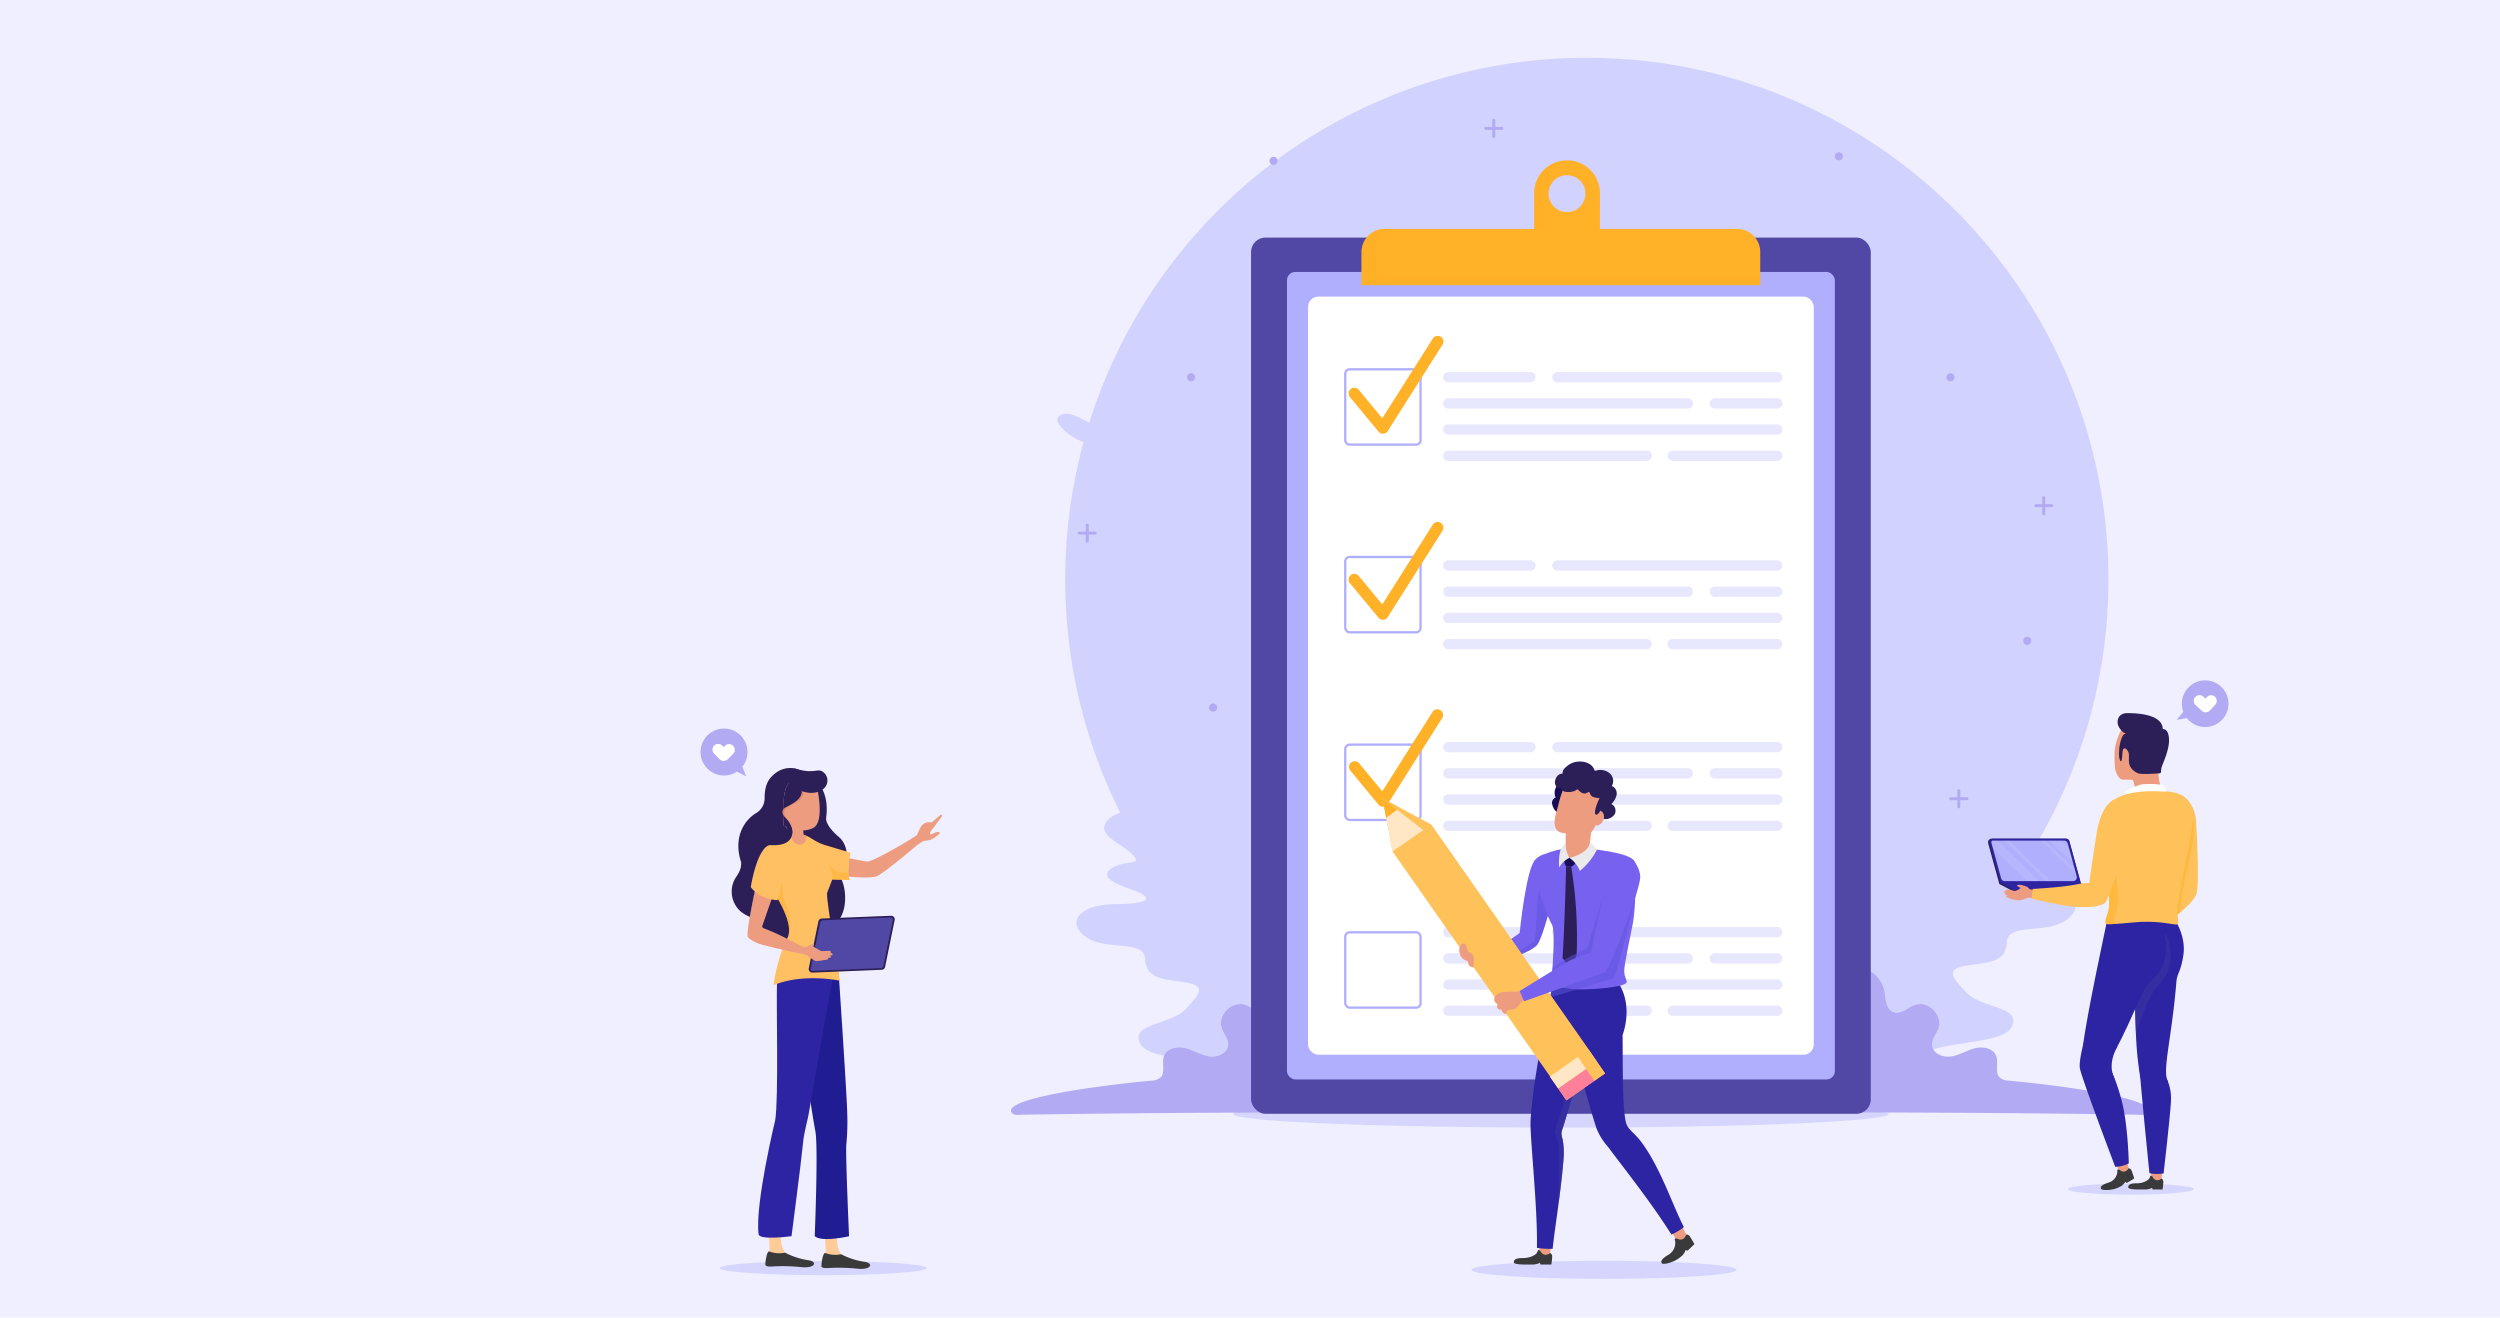 <svg xmlns="http://www.w3.org/2000/svg" viewBox="0 0 1201.29 633.17"><defs><style>.cls-1{isolation:isolate;}.cls-2{fill:#efefff;}.cls-3,.cls-6{fill:#d2d2ff;}.cls-4{fill:#b2aaf2;}.cls-5,.cls-8{fill:#b0affd;}.cls-5{opacity:0.4;}.cls-11,.cls-21,.cls-23,.cls-24,.cls-28,.cls-29,.cls-5,.cls-6{mix-blend-mode:multiply;}.cls-11,.cls-21,.cls-23,.cls-6{opacity:0.5;}.cls-7{fill:#5148a5;}.cls-9{fill:#fff;}.cls-10,.cls-11,.cls-28{fill:#ffb127;}.cls-12,.cls-24{opacity:0.3;}.cls-13{fill:none;stroke:#b0affd;stroke-miterlimit:10;stroke-width:1.11px;}.cls-14{fill:#7762ef;}.cls-15,.cls-24{fill:#ed9c80;}.cls-16{fill:#3a3a3a;}.cls-17{fill:#2d24a3;}.cls-18{fill:#170d54;}.cls-19{fill:#2c1e56;}.cls-20{fill:#eaeaea;}.cls-21{fill:#3d38a0;}.cls-22{fill:#ffbe9d;}.cls-23{fill:#5f52dd;}.cls-25,.cls-29{fill:#ffc25b;}.cls-26{fill:#fe7f9a;}.cls-27{fill:#ffe7c5;}.cls-30{opacity:0.1;mix-blend-mode:screen;}.cls-31{fill:#fc9;}.cls-32{fill:#201d93;}.cls-33{fill:#ffc064;}.cls-34{fill:#d8836c;}</style></defs><title>stimulus-package_1</title><g class="cls-1"><g id="Layer_2" data-name="Layer 2"><g id="Layer_1-2" data-name="Layer 1"><rect class="cls-2" width="1201.29" height="633.17"/><path class="cls-3" d="M1013.13,278.4C1013.13,416.82,900.91,529,762.5,529S511.86,416.82,511.86,278.4A250.57,250.57,0,0,1,762.5,27.77C900.91,27.77,1013.13,140,1013.13,278.4Z"/><path class="cls-4" d="M610.17,78a1.94,1.94,0,1,1,2.53,1.09A1.94,1.94,0,0,1,610.17,78Z"/><path class="cls-4" d="M935.41,182a1.94,1.94,0,1,1,2.52,1.09A1.94,1.94,0,0,1,935.41,182Z"/><path class="cls-4" d="M570.53,182a1.94,1.94,0,1,1,2.52,1.09A1.94,1.94,0,0,1,570.53,182Z"/><path class="cls-4" d="M881.82,75.82a1.94,1.94,0,1,1,2.52,1.09A1.94,1.94,0,0,1,881.82,75.82Z"/><path class="cls-4" d="M581.12,340.73a1.94,1.94,0,1,1,2.52,1.08A1.95,1.95,0,0,1,581.12,340.73Z"/><path class="cls-4" d="M972.34,308.66a1.94,1.94,0,1,1,3.61-1.44,1.94,1.94,0,0,1-3.61,1.44Z"/><path class="cls-4" d="M717.8,66.3a.71.71,0,0,1-.71-.72V57.8a.71.71,0,1,1,1.42,0v7.78A.71.71,0,0,1,717.8,66.3Z"/><path class="cls-4" d="M721.69,62.4h-7.78a.71.71,0,0,1,0-1.42h7.78a.71.71,0,1,1,0,1.42Z"/><path class="cls-4" d="M982.05,247.58a.72.72,0,0,1-.72-.72v-7.78a.72.72,0,0,1,1.43,0v7.78A.71.71,0,0,1,982.05,247.58Z"/><path class="cls-4" d="M985.94,243.69h-7.79a.72.72,0,0,1,0-1.43h7.79a.72.72,0,0,1,0,1.43Z"/><path class="cls-4" d="M941.25,388.41a.71.71,0,0,1-.71-.71v-7.78a.71.71,0,1,1,1.42,0v7.78A.71.71,0,0,1,941.25,388.41Z"/><path class="cls-4" d="M945.14,384.52h-7.78a.71.71,0,0,1,0-1.42h7.78a.71.71,0,1,1,0,1.42Z"/><path class="cls-4" d="M522.44,260.75a.71.71,0,0,1-.72-.71v-7.79a.72.72,0,0,1,1.43,0V260A.71.71,0,0,1,522.44,260.75Z"/><path class="cls-4" d="M526.33,256.86h-7.79a.72.72,0,0,1,0-1.43h7.79a.72.72,0,0,1,0,1.43Z"/><path class="cls-5" d="M907.47,535.27c0,3.63-70.48,6.57-157.43,6.57s-157.43-2.94-157.43-6.57,70.49-6.56,157.43-6.56S907.47,531.65,907.47,535.27Z"/><path class="cls-3" d="M904.81,525.66c.08.12.36-9.14,14.23-17.43,14.14-8.83,43.54-5.91,47.74-15,4.41-9.76-14.19-8.46-21.81-16.23-7.68-8-10.2-11.56,1-13.18,11.17-1.45,17.9-2,18.36-11.19s18.43-3.81,27.92-10.1c9.77-6.27,5.12-15.64-12.72-16.1-17.55,0-18-2.92-12.83-5.35s20.67-6.2,14.44-11.31c-6.41-5.17-16.36-1.43-10.87-7.1s17.9-9.39,12.3-16.24-21-7.14-30.62,9.54c-9.45,16.63-12.56,21.24-21.09,22.66-8.33,1.49-15.65-7.83-26-4.7s-8.86,13-3.2,19.69,15.38,20,8.85,25.35c-6.29,5.41-13.11-3.44-21.79-5.44-9.63-2.21-21.13,5.51-12.71,19.32,8.79,13.63,22.86,24.77,21.54,55.12Q901.18,526.73,904.81,525.66Z"/><path class="cls-6" d="M883.94,461.78a.52.52,0,0,1,.74,0c.18.17,17.81,17.32,24,38,.66-1.91,1.32-3.78,2-5.63a.64.64,0,0,1,0-.07A405.5,405.5,0,0,1,930.34,448a206.6,206.6,0,0,0-26.43-28.76.52.52,0,0,1,.7-.78A207.46,207.46,0,0,1,930.87,447q1.49-2.89,2.94-5.64a.52.52,0,0,1,.24-.44c4.63-8.63,9.13-16.12,13.35-22.54a.51.51,0,0,1,.24-.41l.06,0c14.82-22.45,26-31.77,26.25-32a.53.53,0,0,1,.74.08.52.52,0,0,1-.08.73c-.22.18-10.8,9-25,30.11,13.49-6.83,27.79-5.86,27.94-5.85a.51.51,0,0,1,.48.56.52.52,0,0,1-.56.48c-.15,0-15.4-1-29.08,6.65-4.09,6.21-8.46,13.43-12.95,21.74,24.88-7,51.21-4.88,51.47-4.86a.51.51,0,0,1,.48.57.52.52,0,0,1-.56.47c-.27,0-27.1-2.15-52.07,5.1A391,391,0,0,0,912,493.45c17.52-5.82,44.6-4.42,44.88-4.41a.52.52,0,1,1-.06,1c-.28,0-28-1.44-45.27,4.62q-5.34,15-10.31,32.35a.53.53,0,0,1-.59.37l-.05,0a.51.51,0,0,1-.36-.64c2.52-8.93,5.15-17.34,7.85-25.29-5.73-21-24-38.77-24.17-39A.52.52,0,0,1,883.94,461.78Z"/><path class="cls-3" d="M619.34,402.84c2.24-74-33.36-147.23-92.91-191.18l1.18-1.6c60.06,44.33,96,118.22,93.71,192.84Z"/><path class="cls-3" d="M539.22,220.58a43.59,43.59,0,0,0-22.28-20.64c-2.35-1-5.11-1.69-7.34-.49a2.9,2.9,0,0,0-1.4,1.49,3.69,3.69,0,0,0,.86,3.13c3.43,4.86,9.1,7.6,14.7,9.61s9.53,4.25,15.46,6.9"/><path class="cls-3" d="M554.34,235.22a43.66,43.66,0,0,0-28.65-10.11c-2.53,0-5.35.47-6.92,2.47a2.85,2.85,0,0,0-.7,1.92,3.62,3.62,0,0,0,2,2.52c5.08,3.11,11.37,3.37,17.31,3s10.43.12,16.93.2"/><path class="cls-3" d="M572.33,255.78a43.61,43.61,0,0,0-27.19-13.54c-2.52-.26-5.37-.19-7.17,1.6a2.85,2.85,0,0,0-.93,1.82,3.66,3.66,0,0,0,1.71,2.76c4.65,3.7,10.87,4.73,16.81,5.08s10.34,1.41,16.77,2.28"/><path class="cls-3" d="M587.11,278a43.61,43.61,0,0,0-27.19-13.54c-2.52-.26-5.37-.19-7.17,1.6a2.8,2.8,0,0,0-.93,1.82,3.66,3.66,0,0,0,1.71,2.76c4.65,3.7,10.87,4.73,16.81,5.08s10.34,1.41,16.77,2.28"/><path class="cls-3" d="M602.74,309.81a43.63,43.63,0,0,0-25.64-16.29c-2.49-.52-5.33-.74-7.31.85a2.84,2.84,0,0,0-1.1,1.72,3.64,3.64,0,0,0,1.4,2.92c4.25,4.16,10.33,5.83,16.2,6.8s10.14,2.46,16.45,4"/><path class="cls-3" d="M611.81,334a46.54,46.54,0,0,0-23.87-17.52c-2.4-.79-5.2-1.37-7.3-.27a2.37,2.37,0,0,0-1.25,1.32c-.27.93.41,1.92,1.13,2.7,3.82,4.17,9.67,6.44,15.39,8.07s9.81,3.52,15.9,5.7"/><path class="cls-3" d="M560.84,242.31a47.29,47.29,0,0,0,1.29-31.79c-.8-2.57-2-5.32-4.43-6.38a2.81,2.81,0,0,0-2.06-.19c-1,.38-1.56,1.6-1.84,2.73-1.49,6,.11,12.45,2.23,18.38s3,10.63,4.81,17.25"/><path class="cls-3" d="M574.27,258.66a47.24,47.24,0,0,0,8.84-30.57c-.16-2.68-.71-5.65-2.78-7.25a2.81,2.81,0,0,0-2-.68c-1.12.13-1.89,1.19-2.44,2.22-2.88,5.45-2.86,12.11-2.22,18.38s.34,11,.55,17.9"/><path class="cls-3" d="M589,281.83a47.3,47.3,0,0,0,14.77-28.19c.38-2.65.43-5.67-1.27-7.66a2.78,2.78,0,0,0-1.78-1c-1.11-.1-2.09.78-2.83,1.68-3.91,4.77-5.23,11.3-5.85,17.57s-1.87,10.88-3,17.65"/><path class="cls-3" d="M604.89,313.15a47.31,47.31,0,0,0,8.16-30.76c-.23-2.68-.84-5.63-2.94-7.19a2.79,2.79,0,0,0-2-.63c-1.11.15-1.87,1.23-2.39,2.27-2.76,5.51-2.59,12.17-1.81,18.42s.59,11,.95,17.89"/><path class="cls-3" d="M612.57,337.25a47.26,47.26,0,0,0,21.13-23.79c1-2.49,1.78-5.41.61-7.74a2.78,2.78,0,0,0-1.47-1.45c-1.06-.37-2.22.26-3.16,1-4.94,3.69-7.79,9.71-9.91,15.64s-4.44,10.11-7.2,16.39"/><path class="cls-3" d="M885.61,420.83c-16-72.27,5.33-150.88,55.64-205.16l-1.46-1.35c-50.74,54.76-72.25,134.05-56.12,206.94Z"/><path class="cls-3" d="M930.34,226.83a43.64,43.64,0,0,1,18-24.44c2.12-1.38,4.7-2.61,7.11-1.84a2.83,2.83,0,0,1,1.66,1.2,3.68,3.68,0,0,1-.26,3.23c-2.46,5.42-7.53,9.16-12.66,12.18s-8.56,6-13.9,9.67"/><path class="cls-3" d="M918.23,244a43.62,43.62,0,0,1,26.25-15.28c2.5-.42,5.35-.53,7.26,1.13a2.81,2.81,0,0,1,1,1.76,3.58,3.58,0,0,1-1.52,2.86c-4.4,4-10.54,5.43-16.44,6.17s-10.23,2.07-16.59,3.36"/><path class="cls-3" d="M904.38,267.58a43.59,43.59,0,0,1,24.18-18.37c2.43-.73,5.25-1.19,7.35.23a2.83,2.83,0,0,1,1.25,1.62,3.67,3.67,0,0,1-1.16,3c-3.88,4.5-9.8,6.67-15.57,8.13s-9.9,3.3-16,5.36"/><path class="cls-3" d="M894,292.19a43.63,43.63,0,0,1,24.19-18.38c2.43-.72,5.25-1.18,7.35.24a2.88,2.88,0,0,1,1.25,1.62,3.64,3.64,0,0,1-1.16,3c-3.89,4.51-9.8,6.68-15.57,8.13s-9.9,3.31-16.06,5.37"/><path class="cls-3" d="M884.58,326.33a43.6,43.6,0,0,1,22.15-20.78c2.35-1,5.1-1.72,7.34-.53a2.85,2.85,0,0,1,1.4,1.48,3.61,3.61,0,0,1-.83,3.13c-3.4,4.89-9.06,7.66-14.65,9.7s-9.5,4.32-15.41,7"/><path class="cls-3" d="M880.16,351.76a46.6,46.6,0,0,1,20.19-21.66c2.22-1.23,4.86-2.32,7.12-1.63a2.34,2.34,0,0,1,1.48,1.07c.44.86,0,1.95-.6,2.86-3,4.81-8.31,8.13-13.62,10.8s-9,5.28-14.57,8.56"/><path class="cls-3" d="M913.15,252.21a47.35,47.35,0,0,1-7.19-31c.31-2.67,1-5.6,3.17-7.09a2.74,2.74,0,0,1,2-.57c1.11.18,1.83,1.28,2.32,2.34,2.58,5.6,2.21,12.25,1.23,18.47s-.93,11-1.51,17.85"/><path class="cls-3" d="M903,270.77a47.32,47.32,0,0,1-14.39-28.38c-.33-2.67-.35-5.69,1.38-7.64a2.78,2.78,0,0,1,1.79-1c1.12-.09,2.09.81,2.81,1.72,3.85,4.82,5.07,11.37,5.61,17.64s1.72,10.91,2.8,17.69"/><path class="cls-3" d="M892.88,296.27a47.2,47.2,0,0,1-19.77-24.93c-.87-2.54-1.48-5.5-.18-7.76a2.8,2.8,0,0,1,1.55-1.37c1.08-.31,2.2.38,3.1,1.13,4.73,4,7.24,10.12,9,16.16s3.87,10.34,6.28,16.77"/><path class="cls-3" d="M883.08,330a47.31,47.31,0,0,1-13.74-28.7c-.28-2.67-.23-5.69,1.54-7.6a2.75,2.75,0,0,1,1.82-1c1.12-.07,2.06.85,2.77,1.78,3.74,4.91,4.81,11.48,5.21,17.77s1.48,10.94,2.4,17.74"/><path class="cls-3" d="M880,355.13a47.31,47.31,0,0,1-25.2-19.44c-1.45-2.26-2.76-5-2-7.49a2.77,2.77,0,0,1,1.17-1.7c1-.56,2.23-.16,3.28.35,5.55,2.7,9.47,8.08,12.65,13.52s6.25,9.1,10.14,14.76"/><path class="cls-4" d="M852,473.78a44.13,44.13,0,0,1,34.08-11.51c8.33.84,17.41,5.29,19.24,13.46.87,3.89.57,9,4.25,10.58s7.09-2.21,10.78-3.46c6.16-2.06,13.19,5,11.11,11.13-.94,2.8-3.31,5.24-3.11,8.19.26,4,5.23,6.1,9.2,5.48s7.48-2.94,11.38-3.94,8.94,0,10.31,3.79c1.23,3.39-.89,7.94,1.78,10.37a7.23,7.23,0,0,0,4.32,1.41c33.76,3.2,70.93,9.26,67.15,15.25-1,1.64-3.67,1.12-5.61,1.09-71.84-1.13-136.42-1.14-208.9-1.11"/><path class="cls-3" d="M609.73,533.68c-.08.11-.36-9.15-14.24-17.43-14.13-8.83-43.53-5.91-47.74-15-4.41-9.76,14.19-8.45,21.82-16.22,7.68-7.95,10.2-11.56-1-13.19-11.16-1.44-17.89-2-18.35-11.18s-18.43-3.82-27.92-10.1c-9.77-6.27-5.12-15.65,12.72-16.1,17.54,0,18-2.93,12.83-5.36s-20.68-6.2-14.44-11.3c6.4-5.17,16.36-1.44,10.87-7.1s-17.9-9.39-12.3-16.24,21-7.14,30.61,9.53c9.46,16.64,12.56,21.25,21.1,22.66,8.32,1.5,15.65-7.82,26-4.7s8.86,13,3.21,19.7c-5.81,6.74-15.38,20-8.86,25.35,6.29,5.4,13.11-3.44,21.79-5.44,9.64-2.22,21.14,5.5,12.71,19.31C629.69,494.48,616.71,499,618,529.32,615.64,528.52,612.15,534.4,609.73,533.68Z"/><path class="cls-6" d="M630.59,469.8a.52.52,0,0,0-.73,0c-.19.18-17.81,17.33-24,38q-1-2.85-2-5.63l0-.06A402.15,402.15,0,0,0,584.19,456a205.39,205.39,0,0,1,26.43-28.76.52.52,0,1,0-.69-.78A208.65,208.65,0,0,0,583.66,455q-1.47-2.89-2.94-5.63a.48.48,0,0,0-.23-.44c-4.63-8.64-9.14-16.12-13.36-22.54a.47.47,0,0,0-.23-.41l-.06,0c-14.82-22.46-26-31.77-26.26-31.95a.52.52,0,0,0-.65.81c.21.17,10.8,9,25,30.11C551.43,418.07,537.13,419,537,419a.51.51,0,0,0-.48.56.53.53,0,0,0,.56.49c.15,0,15.39-1,29.08,6.64,4.09,6.22,8.46,13.44,12.94,21.75-24.87-7-51.2-4.88-51.47-4.86a.49.49,0,0,0-.47.56.52.52,0,0,0,.56.48c.27,0,27.1-2.15,52.07,5.1a392.08,392.08,0,0,1,22.73,51.7c-17.52-5.81-44.61-4.42-44.88-4.4a.51.51,0,0,0-.49.55.52.52,0,0,0,.54.49c.28,0,28-1.45,45.28,4.62,3.56,10,6.38,18.49,9.66,30.1.08.26.44,1,.7.92,0,0,.08-.21.09-.22.28-.07.7.22.63,0-2.53-8.93-4.92-16-7.62-24,5.73-21,24-38.78,24.17-38.95A.52.52,0,0,0,630.59,469.8Z"/><path class="cls-4" d="M666.55,473.78a44.13,44.13,0,0,0-34.08-11.51c-8.33.84-17.41,5.29-19.24,13.46-.87,3.89-.57,9-4.25,10.58s-7.09-2.21-10.78-3.46c-6.16-2.06-13.19,5-11.11,11.13.94,2.8,3.31,5.24,3.11,8.19-.27,4-5.23,6.1-9.2,5.48s-7.48-2.94-11.38-3.94-9,0-10.31,3.79c-1.23,3.39.89,7.94-1.78,10.37a7.24,7.24,0,0,1-4.33,1.41c-33.75,3.2-70.92,9.26-67.14,15.25,1,1.64,3.67,1.12,5.61,1.09,71.84-1.13,136.42-1.14,208.9-1.11"/><rect class="cls-7" x="601.15" y="114.16" width="297.79" height="421.04" rx="6.94"/><rect class="cls-8" x="618.41" y="130.67" width="263.27" height="388.02" rx="4.01"/><rect class="cls-9" x="628.53" y="142.52" width="243.02" height="364.31" rx="4.96"/><path class="cls-10" d="M753,77.05a15.8,15.8,0,0,0-15.8,15.8v20.24h31.6V92.85A15.8,15.8,0,0,0,753,77.05Zm0,24.86a8.87,8.87,0,1,1,8.87-8.86A8.86,8.86,0,0,1,753,101.91Z"/><path class="cls-11" d="M761.91,93.05A8.87,8.87,0,0,0,753,84.18a8.45,8.45,0,0,0-1.33.14,6.45,6.45,0,0,1,3.6-.86,8.86,8.86,0,0,1,8.86,8.86c0,4.44-2.26,6.84-5.69,7.72A9.69,9.69,0,0,0,761.91,93.05Zm-19.84,18V90.82a15.41,15.41,0,0,1,6.64-13.16,15.8,15.8,0,0,0-11.47,15.19v20.24h31.6v-2Z"/><path class="cls-10" d="M845.82,121.13V137H654.26V121.13A11.11,11.11,0,0,1,665.37,110H834.71A11.1,11.1,0,0,1,845.82,121.13Z"/><path class="cls-11" d="M845.82,133V137H654.26V121.13A11.11,11.11,0,0,1,665.37,110h1.53a16.63,16.63,0,0,0-5.24,11.52V133Z"/><g class="cls-12"><path class="cls-8" d="M735.4,183.72H695.93a2.47,2.47,0,1,1,0-4.94H735.4a2.47,2.47,0,1,1,0,4.94Z"/><path class="cls-8" d="M854,196.31H824a2.47,2.47,0,0,1,0-4.94h30a2.47,2.47,0,1,1,0,4.94Z"/><path class="cls-8" d="M811,196.31H695.93a2.47,2.47,0,1,1,0-4.94H811a2.47,2.47,0,1,1,0,4.94Z"/><path class="cls-8" d="M854,208.89H695.93a2.47,2.47,0,1,1,0-4.94H854a2.47,2.47,0,1,1,0,4.94Z"/><path class="cls-8" d="M854,221.48H803.76a2.47,2.47,0,0,1,0-4.94H854a2.47,2.47,0,1,1,0,4.94Z"/><path class="cls-8" d="M791.25,221.48H695.93a2.47,2.47,0,1,1,0-4.94h95.32a2.47,2.47,0,1,1,0,4.94Z"/><path class="cls-8" d="M854,183.72H748.36a2.47,2.47,0,0,1,0-4.94H854a2.47,2.47,0,1,1,0,4.94Z"/><path class="cls-8" d="M735.4,274.2H695.93a2.47,2.47,0,1,1,0-4.94H735.4a2.47,2.47,0,1,1,0,4.94Z"/><path class="cls-8" d="M854,286.78H824a2.47,2.47,0,0,1,0-4.94h30a2.47,2.47,0,1,1,0,4.94Z"/><path class="cls-8" d="M811,286.78H695.93a2.47,2.47,0,1,1,0-4.94H811a2.47,2.47,0,1,1,0,4.94Z"/><path class="cls-8" d="M854,299.37H695.93a2.47,2.47,0,1,1,0-4.94H854a2.47,2.47,0,1,1,0,4.94Z"/><path class="cls-8" d="M854,312H803.76a2.47,2.47,0,0,1,0-4.94H854a2.47,2.47,0,1,1,0,4.94Z"/><path class="cls-8" d="M791.25,312H695.93a2.47,2.47,0,1,1,0-4.94h95.32a2.47,2.47,0,1,1,0,4.94Z"/><path class="cls-8" d="M854,274.2H748.36a2.47,2.47,0,0,1,0-4.94H854a2.47,2.47,0,1,1,0,4.94Z"/><path class="cls-8" d="M735.4,361.5H695.93a2.47,2.47,0,1,1,0-4.94H735.4a2.47,2.47,0,1,1,0,4.94Z"/><path class="cls-8" d="M854,374.09H824a2.47,2.47,0,0,1,0-4.94h30a2.47,2.47,0,1,1,0,4.94Z"/><path class="cls-8" d="M811,374.09H695.93a2.47,2.47,0,1,1,0-4.94H811a2.47,2.47,0,1,1,0,4.94Z"/><path class="cls-8" d="M854,386.67H695.93a2.47,2.47,0,1,1,0-4.94H854a2.47,2.47,0,1,1,0,4.94Z"/><path class="cls-8" d="M854,399.26H803.76a2.47,2.47,0,0,1,0-4.94H854a2.47,2.47,0,1,1,0,4.94Z"/><path class="cls-8" d="M791.25,399.26H695.93a2.47,2.47,0,1,1,0-4.94h95.32a2.47,2.47,0,1,1,0,4.94Z"/><path class="cls-8" d="M854,361.5H748.36a2.47,2.47,0,0,1,0-4.94H854a2.47,2.47,0,1,1,0,4.94Z"/><path class="cls-8" d="M735.4,450.39H695.93a2.47,2.47,0,1,1,0-4.94H735.4a2.47,2.47,0,1,1,0,4.94Z"/><path class="cls-8" d="M854,463H824a2.47,2.47,0,0,1,0-4.94h30a2.47,2.47,0,1,1,0,4.94Z"/><path class="cls-8" d="M811,463H695.93a2.47,2.47,0,1,1,0-4.94H811a2.47,2.47,0,1,1,0,4.94Z"/><path class="cls-8" d="M854,475.56H695.93a2.47,2.47,0,1,1,0-4.94H854a2.47,2.47,0,1,1,0,4.94Z"/><path class="cls-8" d="M854,488.15H803.76a2.47,2.47,0,0,1,0-4.94H854a2.47,2.47,0,1,1,0,4.94Z"/><path class="cls-8" d="M791.25,488.15H695.93a2.47,2.47,0,1,1,0-4.94h95.32a2.47,2.47,0,1,1,0,4.94Z"/><path class="cls-8" d="M854,450.39H748.36a2.47,2.47,0,0,1,0-4.94H854a2.47,2.47,0,1,1,0,4.94Z"/></g><rect class="cls-13" x="646.41" y="177.46" width="36.19" height="36.19" rx="2.1"/><rect class="cls-13" x="646.41" y="267.63" width="36.19" height="36.19" rx="2.1"/><rect class="cls-13" x="646.41" y="357.81" width="36.19" height="36.19" rx="2.1"/><rect class="cls-13" x="646.41" y="447.99" width="36.19" height="36.19" rx="2.1"/><path class="cls-10" d="M664.5,208.4a2.72,2.72,0,0,1-2.11-1l-13.64-16.47a2.75,2.75,0,1,1,4.23-3.5L664.21,201l24.22-38.22a2.75,2.75,0,1,1,4.64,2.94l-26.25,41.41a2.71,2.71,0,0,1-2.14,1.27Z"/><path class="cls-10" d="M664.5,297.83a2.75,2.75,0,0,1-2.11-1l-13.64-16.47a2.75,2.75,0,1,1,4.23-3.5l11.23,13.56,24.22-38.22a2.75,2.75,0,1,1,4.64,2.94l-26.25,41.41a2.74,2.74,0,0,1-2.14,1.27Z"/><path class="cls-10" d="M664.5,387.64a2.74,2.74,0,0,1-2.11-1l-13.64-16.48a2.75,2.75,0,0,1,4.23-3.5l11.23,13.57L688.43,342a2.75,2.75,0,0,1,4.64,2.94l-26.25,41.42a2.76,2.76,0,0,1-2.14,1.27Z"/><path class="cls-14" d="M737.58,413.3c-4.25,4.56-7.24,33.77-7.35,34.86s-21.48,13.11-21.48,13.11l3,3.44S734.53,459,738.63,454c3.47-4.2,11.5-38.55,11.5-38.55S744.62,405.73,737.58,413.3Z"/><ellipse class="cls-5" cx="770.76" cy="610.18" rx="63.67" ry="4.36"/><path class="cls-15" d="M803.19,591.54a41.57,41.57,0,0,0,2.57,4.6c.86,1.11,4.6-1.39,4.63-2.3s-3.32-6.4-3.32-6.4"/><path class="cls-16" d="M812.05,594.18c.81,1.22,2.14,3.63,2.14,3.63L810.88,601l-.86-.39a8,8,0,0,1-1.55,2.58,16.53,16.53,0,0,1-3.42,2.47c-3.29,1.63-6,1.87-6.42,1.45-1.57-1.74,2.78-3.94,3.6-4.51a6.65,6.65,0,0,0,2.74-6c-.18-1.15-.51-1.25.09-1.43a1.45,1.45,0,0,1,1.15.12,2.56,2.56,0,0,0,3-.33,3.27,3.27,0,0,0,1-1.71A1.83,1.83,0,0,1,812.05,594.18Z"/><path class="cls-15" d="M740.23,598.5a9.76,9.76,0,0,0-.73,3.43c.1,1.36,4.62,1.46,5.15.76s.79-7,.79-7"/><path class="cls-16" d="M745.85,603.89a27.24,27.24,0,0,1-.42,3.73h-5.21l-.26-.83a8.48,8.48,0,0,1-3,.83h-4.4c-3.22,0-5-.39-5.14-.94-.34-2.27,3.51-2.16,4.51-2.16,2.88,0,6-1.29,6.67-2.69.5-1,.28-1.28.87-1.09a1.49,1.49,0,0,1,.9.74,2.66,2.66,0,0,0,2.72,1.42,3.15,3.15,0,0,0,1.76-.81A1.82,1.82,0,0,1,745.85,603.89Z"/><path class="cls-17" d="M766.8,503.85c0,.19-4.26-4.65-4.31-4.45-1.67,8.47-9.49,36.8-12.09,44.23v0a7.77,7.77,0,0,1-4,3.7c-3.81,1-9.9-.31-10.39-7.61-.06-.8.12-1.68,0-2.63-1.09-11.25,9.66-60.82,9.94-64s6.48-.88,8.22-1.47C762.83,468.78,769.07,492,766.8,503.85Z"/><path class="cls-17" d="M750.9,547.65c-1.76-5.28.92-11.46.92-11.46s-15-11.53-15.76-4.49c-.08.55-.63,5.32-.63,8,0,9.62,3.35,40.1,3.1,58.71v1.21a37.3,37.3,0,0,0,6.9.46c.2,0,.42,0,.63,0,1.25-11.59,4-27.35,5.25-43.2A36.09,36.09,0,0,0,750.9,547.65Z"/><path class="cls-17" d="M788.43,548.41c-2.95-3.88-6.07-5.62-7-8.58-2.14-6.87-1.56-34.74-1.76-42.48.6-1.58,6.28-17.4-5.24-29.06,0,0-10.36,4.71-18.66,5.27a40.25,40.25,0,0,1-9.85-.24s6.17,9.86,6.53,14.23c.61,7.42,13.72,52.25,14.72,54.71a29.4,29.4,0,0,0,5.62,8.94c5.81,8,19.41,24.84,29.71,41l.7,1a28,28,0,0,0,5.93-3.55C803.58,578.91,797.77,560.7,788.43,548.41Z"/><path class="cls-14" d="M737.58,413.3c2.1-2.41,11.14-6.15,20.07-5.87,6.15.2,25.71,2.21,27.59,6.33,1,2.1.86,22.08-.54,29.51-1.05,5.59-4.24,20-4.24,23.29s1.8,4.77,1,5.74c-1.88,2.17-15.89,3.14-21.91,3.14-5.36,0-14.48-1.42-15-3.14-.68-2.55,1.05-2.45,1.28-5.12s1.5-20.29-.07-22.86c-2.49-4.06-6.27-15.58-6.46-18.64S735.47,415.72,737.58,413.3Z"/><path class="cls-15" d="M752.39,399.85s0,7.43-.35,7.73a11.87,11.87,0,0,1-1.77,1s1,6.46,2.66,6,12.31-5.88,12.31-5.88-1.52-.62-1.52-1.22,1.44-12.29,1.44-12.29"/><path class="cls-18" d="M755.28,375.41a4.53,4.53,0,0,0-4.61-.3,6.71,6.71,0,0,0-3.15,3.56,5.31,5.31,0,0,0,0,4.54,2.77,2.77,0,0,0-1.75,2.65,6.64,6.64,0,0,0,1.38,3.41,3.09,3.09,0,0,0,3.08,1.28,3.48,3.48,0,0,0,2-1.37,8.69,8.69,0,0,0,1.1-2.17,58.93,58.93,0,0,0,3-10.93"/><path class="cls-15" d="M759.82,372.85c-1.56.43-5.67-.42-6.8,1.28s-2.12,5.8-2.55,6.93c-.84,2.26-1.39,4.67-2,7-.8,3-2.86,8.74.11,11.27a6,6,0,0,0,3,1c1.4.25,2.8.54,4.2.79,2.18.39,4.59.85,6.75.14,2.88-.93,4.47-4.9,5.21-7.59L772,378.23Z"/><path class="cls-15" d="M766.19,395.21a1.62,1.62,0,0,0,.41,1.21,1.6,1.6,0,0,0,1.71,0,4.54,4.54,0,0,0,2.44-3.81c.12-1.83-1-3.51-2.63-2.86a2.45,2.45,0,0,0-1.28,2.54"/><path class="cls-19" d="M770.09,386.76c-.5,1.53-1.81,5-3.2,4.68s.56-5.8,1.77-8c-1.76,0-3.92-.27-4.55-1.91-.14-.36-.25-.84-.64-.92s-.59.18-.87.36c-1.23.8-2.9,0-3.88-1.07-.23-.25-.49-.54-.83-.52a1.07,1.07,0,0,0-.54.27c-2,1.43-7.4,1.36-7.38-1.16-1.76.9-2.91-1.29-2.8-2.79s1.22-4,3.66-3.94c-.12-1.84,1.32-3,2.79-4.12a9.13,9.13,0,0,1,5.17-1.7c2.91-.14,6.23,1.06,7.22,3.8a.93.93,0,0,0,.32.53.89.89,0,0,0,.68,0,7,7,0,0,1,6.46,1.29,4.89,4.89,0,0,1,1,6.2c1.7.4,2.62,2.43,2.35,4.16a9.05,9.05,0,0,1-2.58,4.49c1.84.59,2.58,3.12,1.64,4.82a5.41,5.41,0,0,1-5.26,2.34c.45-1.75-.32-3.77-2-4.08"/><path class="cls-19" d="M752.53,416.33s-.59,27.36-1.7,44l4,5.54,2.77-6.94A211.25,211.25,0,0,0,755,416.52Z"/><path class="cls-18" d="M751.61,413.93l.09.37a7.68,7.68,0,0,0,.83,2h0l2.47.19s1.68-.88,1.9-1.82-2.75-2.5-2.75-2.5l-.36.15a5.18,5.18,0,0,0-2.15,1.54Z"/><path class="cls-20" d="M764,404.88a15.22,15.22,0,0,1,3.36,3.39,31.59,31.59,0,0,1-8.2,10.2,14.34,14.34,0,0,0-5-6.27S763.11,410.35,764,404.88Z"/><path class="cls-20" d="M754.15,412.2a10.6,10.6,0,0,0-4.91,4.67,23.46,23.46,0,0,1,.67-8.66s1.66-2.79,2.36-2.84C752,408.66,754.15,412.2,754.15,412.2Z"/><path class="cls-21" d="M750.9,547.65a12.56,12.56,0,0,1-.59-3.81,1.63,1.63,0,0,0,.09-.19v0c1.75-5,5.85-19.44,8.87-31L754.59,496s-2.83,33.91-3.76,36.35-3.82,10.26-3.54,12,2.11,4.78,1.83,7.45-.24,26.62-.24,26.75c.92-6.92,1.83-14.27,2.43-21.65A36.09,36.09,0,0,0,750.9,547.65Z"/><path class="cls-22" d="M712,459.86a3.21,3.21,0,0,0-.81-2.72,5.79,5.79,0,0,0-2.37-1.47c-.23-.09-.54-.15-.68.06a.48.48,0,0,0,.05.5c.33.57,1,.83,1.39,1.38a5.94,5.94,0,0,1,.33.67,2.92,2.92,0,0,0,2.09,1.58"/><path class="cls-23" d="M743.81,439.94s-3.56-8.8-4.2-12.43c-1.7,8.63-1.14,23.74-2.57,25S721.3,462,721.3,462h0c6.76-2.12,15-5.16,17.33-8,1.3-1.58,3.25-7.41,5.18-14.08Z"/><path class="cls-24" d="M752.39,400.47s6.05,1.32,7.12,1.15-2.33,1.84-3,1.92-4.16-.41-4.16-.41Z"/><path class="cls-23" d="M785.24,413.76a2.51,2.51,0,0,0-.34-.51L772,425.87c-3.07,8.18-9.2,29.72-9.2,29.72s-5.81,2.72-9.7,4.75c-1,.51-3.78,2.38-7.08,4.67-.07,1-.13,1.76-.17,2.17-.23,2.67-.6,2.65.09,5.2a50.79,50.79,0,0,1-1.09,6.74c9.7-2.48,29.7-8.75,30.46-9.16,1.14-.62,7-24.31,10.44-38.7C786.26,422.5,785.94,415.3,785.24,413.76Z"/><polygon class="cls-25" points="664.41 383.81 687.67 396.2 763.44 504.41 764.14 505.41 771.2 515.76 752.67 528.73 745.15 517.71 743.63 515.55 669.15 409.16 664.41 383.81"/><rect class="cls-26" x="748.64" y="515.94" width="22.61" height="6.94" transform="translate(-160.48 530.01) rotate(-35.01)"/><rect class="cls-27" x="744.66" y="510.25" width="22.61" height="6.94" transform="translate(-157.95 525.85) rotate(-34.96)"/><polygon class="cls-27" points="669.15 409.16 687.67 396.2 664.41 383.81 669.15 409.16"/><polygon class="cls-10" points="666.1 392.88 672.45 388.09 664.41 383.81 666.1 392.88"/><polygon class="cls-28" points="666.1 392.88 672.45 388.09 664.41 383.81 666.1 392.88"/><polygon class="cls-29" points="664.41 383.81 683.87 398.86 766.06 519.36 771.2 515.76 687.67 396.2 664.41 383.81"/><path class="cls-15" d="M734.18,475.13s-2.77.87-4.2,1.28c-.94.27-5.37-.2-8,.39a6,6,0,0,0-3.39,1.74,2.45,2.45,0,0,0,.2,3.44c.31.21.72.39.75.75a1.3,1.3,0,0,1-.13.54,1.48,1.48,0,0,0,.48,1.55,1.45,1.45,0,0,0,1.61.12,2.42,2.42,0,0,0,2.25,2.32,1.92,1.92,0,0,1,.7-1.74,3.89,3.89,0,0,1,1.84-.37,4.94,4.94,0,0,0,3-1.41c.57-.56,1-1.25,1.5-1.86a7.56,7.56,0,0,1,4.11-2.47"/><path class="cls-14" d="M771.92,424.49c-1.19,3.42-7.52,33.49-7.52,33.49a57.64,57.64,0,0,0-10.09,3.58c-3,1.57-24.08,14.64-24.08,14.64l2.1,4.93S769.8,467.85,771.45,467s16.69-38.87,16.69-45.64c0-4-3.23-8.08-3.23-8.08"/><path class="cls-15" d="M708.07,464.81a2.52,2.52,0,0,1-2.62-2.06,1.9,1.9,0,0,0-.17-.71c-.21-.37-.69-.46-1.1-.59a4.8,4.8,0,0,1-2.85-3.76,4.94,4.94,0,0,1,.07-2.59,2.7,2.7,0,0,1,1.8-1.77.74.74,0,0,1,.51,0,1,1,0,0,1,.37.35,6.62,6.62,0,0,1,1,2.19,2.68,2.68,0,0,0,.7,1.57,5.76,5.76,0,0,0,1.07.49,3.11,3.11,0,0,1,1.28,1.94c.36,1.15-.25,3.74-.07,4.94"/><path class="cls-19" d="M957.05,403H992.7a1.76,1.76,0,0,1,1.7,1.3l5.61,20.47,10.83,5.69h-39.3l-10.84-5.69-5.35-19.54A1.76,1.76,0,0,1,957.05,403Z"/><path class="cls-17" d="M961.23,424.34h38.55l-5.49-20.08a1.73,1.73,0,0,0-1.67-1.27h-35a1.74,1.74,0,0,0-1.67,2.19Z"/><path class="cls-8" d="M956.89,404.93l.68,2.46h0l4,14.67a1.79,1.79,0,0,0,1.74,1.33h32.85a1.81,1.81,0,0,0,1.74-2.29l-.22-.8-.74-2.72-.78-2.85-1.88-6.9-.71-2.57a1.82,1.82,0,0,0-1.75-1.35H957.66a.77.77,0,0,0-.63.32A.76.76,0,0,0,956.89,404.93Z"/><polygon class="cls-17" points="971.86 429.92 1010.41 429.92 999.78 424.34 961.23 424.34 971.86 429.92"/><path class="cls-5" d="M1054.22,571.38c0,1.47-13.56,2.67-30.3,2.67s-30.3-1.2-30.3-2.67,13.57-2.67,30.3-2.67S1054.22,569.91,1054.22,571.38Z"/><path class="cls-15" d="M1033.48,559.73s.13,5.1.22,6.39,4.23,1.4,4.71.72.72-6.63.72-6.63"/><path class="cls-16" d="M1039.51,568a27.49,27.49,0,0,1-.38,3.56h-4.76l-.24-.8a7.42,7.42,0,0,1-2.76.8h-4c-2.94,0-4.61-.38-4.69-.9-.31-2.16,3.21-2.06,4.12-2.06,2.63,0,5.48-1.23,6.1-2.57.45-1,.25-1.21.8-1a1.36,1.36,0,0,1,.81.7,2.42,2.42,0,0,0,2.49,1.36,2.84,2.84,0,0,0,1.61-.78A1.75,1.75,0,0,1,1039.51,568Z"/><path class="cls-15" d="M1016.76,558.36a39.39,39.39,0,0,0,1.46,4.66c.57,1.17,4.44-.27,4.64-1.08s-1.79-6.42-1.79-6.42"/><path class="cls-16" d="M1024.3,562.6c.5,1.26,1.24,3.7,1.24,3.7l-3.61,2.15-.71-.54a6.89,6.89,0,0,1-1.9,2,15.47,15.47,0,0,1-3.57,1.48c-3.3.75-5.85.39-6.11-.06-1.09-1.9,3.28-2.94,4.13-3.28a5.89,5.89,0,0,0,3.64-4.81c.06-1.07-.21-1.22.36-1.25a1.34,1.34,0,0,1,1,.35,2.42,2.42,0,0,0,2.81.34,3,3,0,0,0,1.21-1.32A1.74,1.74,0,0,1,1024.3,562.6Z"/><path class="cls-25" d="M1042.2,442.7c1.71-1.27,3.58-2.68,5.35-4.16,4-3.4,7.65-7.08,8.1-9.76,1-6,.21-23.89-.27-32.32,0-.51,0-1-.07-1.44-.48-8-4.77-11.5-6.91-12.8-1.1,10.37-3.56,33.76-3.76,35C1044.37,418.72,1042.2,442.7,1042.2,442.7Z"/><path class="cls-11" d="M1042.2,442.7c1.71-1.27,3.57-2.68,5.35-4.16.15-6.59,2.11-15.8,4.87-27.31,3.28-14.52,1.22-17.19,1.22-17.19l-6.59,1c-1.09,10.25-2.28,21.32-2.42,22.14C1044.37,418.72,1042.2,442.7,1042.2,442.7Z"/><path class="cls-17" d="M1026.37,497.25a158.92,158.92,0,0,0,2.05,20.25c.87,4.5,15,5.32,13.18,1.86-2.62-5,2-20.79,4.2-47.67.32-4.07,2.15-4.54,3.36-12.9s-3.41-15.65-3.41-15.65l-19.6-1.82-.25,24.41-.07,8.26S1025.78,485.31,1026.37,497.25Z"/><path class="cls-17" d="M1039.87,516.22s3.84,4.7,3.3,13.31-3.53,34.33-3.53,34.33-4.5.66-6.82-.19c0,0-4.85-47.69-4.87-53.11S1039.87,516.22,1039.87,516.22Z"/><path class="cls-21" d="M1026.37,497.25a151.17,151.17,0,0,1,5.7-15.85c2.81-6,5.55-8.6,5.55-8.6,10-10.44,3.11-23.93,3.11-23.93s-8.1,6.71-8.66,7.4-3.78,6.35-6.17,9.46l-.07,8.26S1025.78,485.31,1026.37,497.25Z"/><path class="cls-17" d="M1003.14,494s-4.45,14.63-3.74,19.21,17,47.47,17,47.47a16.23,16.23,0,0,0,6.52-1.61s-.35-18.88-3.54-30.69-6.89-19-10.06-20.1S1004,496.49,1003.14,494Z"/><path class="cls-17" d="M1017.5,502.72s-4.82,7.68-1.85,14.57-5,5.74-5,5.74-4-11.55-3.08-13,4.14-6.52,5.2-6.79A46.86,46.86,0,0,1,1017.5,502.72Z"/><path class="cls-17" d="M1012.64,441.7s-10.31,47.74-11.66,60.6c-.57,5.46,5.16,14.46,10.45,9.53,6.32-5.88,16.54-32.83,19.72-37.59s15-9.13,6.93-33.28"/><path class="cls-15" d="M1038.1,377.59s-1.41-4.78-.8-8.31,2.74-9.87,1.94-14.63-6.78-8.73-13.13-8.11-8.2,6.7-9.26,10.22-.88,8.91-.62,11.82,1.86,5.2,2.91,5.82,5-.2,5.74.56,1.23,5.25,1.23,5.25"/><path class="cls-9" d="M1041.1,381.36s-.36-2.79-1.42-3.77-8.11-1-10.22-.73-7.33,2.7-8,3.22.67,3.19.67,3.19Z"/><path class="cls-19" d="M1037.83,371.57s-8.81.75-10.49,0-4.1-2.38-4.32-5.37.4-3.93-.75-5.6-2.16-1.1-2.33.48-.25,4.46-.66,4.67c-.57.28-1.23-1.74-1-4.8a19.11,19.11,0,0,1,1.28-6.48c.79-1.76,1.22-1.66,1.94-2-.77-.38-1.6-.42-3.13-2.8-1.76-2.76-.79-7.05,3.88-7,8.16,0,16.84,1.63,17,7.67,0,0,2.87-.44,3,5.07s-3.44,12.16-3.71,13.88S1038.71,371.18,1037.83,371.57Z"/><path class="cls-25" d="M1013.33,436.35c-.32,2.76-2.74,7-1.09,7.63.66.23,3.36.08,6.66-.2h.09l.15,0c2.93-.24,6.28-.57,9.09-.78,11.21-.48,16.93,1.75,18,1.12.54-.32.56-1.29.39-2.3a26,26,0,0,1-.19-7.43c.28-2.08.67-4.56,1.21-7.4,1.85-9.82,5.47-24.82,6-33.84.86-14.14-14.28-12.8-14.28-12.8-19.27-1.2-28.32,4.35-29.37,12.63-.08.58-.13,1.21-.17,1.88-.5,8.54,2.11,22.32,3.34,32.62A51.86,51.86,0,0,1,1013.33,436.35Z"/><path class="cls-11" d="M1013.33,436.35c-.32,2.76-2.74,7-1.09,7.63.66.23,3.36.08,6.66-.2-3,.21-3.53-2.07-2.87-3.59a22,22,0,0,0,1.91-9.13c-.14-4.1-1.68-13.36-2.59-22.1a71.12,71.12,0,0,1,0-15.33c-.47.93-1.79,2.23-5.52,3.09-.08,8.59,2.26,21.17,3.4,30.74A51.86,51.86,0,0,1,1013.33,436.35Z"/><path class="cls-15" d="M964.16,431.07c-.44-.24,0-.74.47-.74l.36.05c-.78-.26-1.42-.48-1.56-.55-.42-.23,0-.72.39-.76-.31-.12-.55-.21-.64-.26-.55-.28-.07-.78.46-.75a6.86,6.86,0,0,1,.84.19l-.43-.17c-.44-.24-.11-.73.34-.72a6,6,0,0,1,1,.2c.49.12,1,.19,1.54.32a10.17,10.17,0,0,0,1.44.25,6.34,6.34,0,0,0,2.55-1.45l-1.69-.94s-.1-1.48,4.6.3c.69.27,1.29,1.23,1.73,1.34a11.37,11.37,0,0,0,1.73.1v4.11a9.62,9.62,0,0,0-3-.13,32,32,0,0,1-3.87,1.19,17.81,17.81,0,0,1-1.95-.19l-1.41-.3-1.32-.42S964.3,431.15,964.16,431.07Z"/><path class="cls-25" d="M976.2,431.87s7.34,1.67,13.31,2.78a58,58,0,0,0,14.33,1.17s.08,0,.11,0c3-.11,6.94-1,7.86-2.33s2.72-6.61,2.72-6.61c1.51-3.12,3.79-11.57,5.72-18.77,0-.12.06-.23.08-.33.9-3.35,1.72-6.42,2.33-8.5a4.49,4.49,0,0,0-.07-2.92,4,4,0,0,0-1.56-2.05l0,0c-2-1.37-1.4-3.33-3.47-2-.11.06-1.36-.32-1.45-.26-1.34-3.28-.44-7.69-.44-7.69s-5.82,2.55-7.95,14.56c-.47,2.66-3.39,21.45-3.59,23.75,0,.18,0,.35,0,.51a6.36,6.36,0,0,0-.15.69c0,.12,0,.29,0,.45a22.76,22.76,0,0,0-5.69.54c-6.64,1.52-21.52,2.28-21.52,2.28l-.39,3.71v.07Z"/><g class="cls-30"><polygon class="cls-2" points="984.96 403.92 996.18 414.75 994.3 407.85 990.23 403.92 984.96 403.92"/><polygon class="cls-2" points="997.7 420.31 980.7 403.92 982.78 403.92 996.96 417.59 997.7 420.31"/><polygon class="cls-2" points="963.17 403.92 983.38 423.4 985.43 423.4 965.24 403.92 963.17 403.92"/><path class="cls-2" d="M956.89,404.93l.68,2.46h0l16.58,16h5.7l-20.19-19.48h-2a.77.77,0,0,0-.63.32A.76.76,0,0,0,956.89,404.93Z"/></g><path class="cls-4" d="M1049.11,342a11.2,11.2,0,1,1,1.7,3.05l-4.87.85Z"/><path class="cls-9" d="M1064.34,334.8a2.75,2.75,0,0,0-3.89.16l-.68.73L1059,335a2.76,2.76,0,1,0-3.75,4l2.76,2.56v0a2.76,2.76,0,0,0,3.9-.16l2.55-2.77A2.75,2.75,0,0,0,1064.34,334.8Z"/><ellipse class="cls-5" cx="395.53" cy="609.34" rx="49.7" ry="3.4"/><path class="cls-4" d="M356.72,368.39a11.27,11.27,0,1,0-2.57,2.36l4.37,2.33Z"/><path class="cls-9" d="M343.14,358.28a2.75,2.75,0,0,1,3.9,0l.7.71.72-.71a2.76,2.76,0,0,1,3.87,3.93l-2.68,2.64,0,0a2.72,2.72,0,0,1-1.5.75,2.75,2.75,0,0,1-2.39-.8l-2.64-2.69A2.76,2.76,0,0,1,343.14,358.28Z"/><path class="cls-19" d="M366.26,429l-4,15.55s15,11.49,20.84,6.66-.16-19.72-.16-19.72l-2.08-2.08Z"/><path class="cls-19" d="M394.13,377.57s4.24,5,2.87,15.27c-.49,3,3.46,7.2,6.08,9.32s5,7.16,2.95,11.88-2.94,5.19-1.28,9.49c3.18,8.23,1.28,23.39-10.53,22.17s-12.79-41.77-12.79-41.77l.78-13.5Z"/><path class="cls-15" d="M390.17,419.19s4.3.64,9.72,1.25c8.16.94,18.88,1.82,21.6.47,4.52-2.27,19.36-15,19.36-15l2.33-1.5a3,3,0,0,1,1.28-.43,15.56,15.56,0,0,0,2.43-.44,5.68,5.68,0,0,0,1.55-.67,1,1,0,0,0,.26-.15l.07,0a25.37,25.37,0,0,0,2.49-2c1-.83-.5-1.36-2.24-.51s-.62.67-1.72.63.07-1.67,1.07-2.83a23.78,23.78,0,0,0,1.71-2.39c.91-1.25,1.77-2.23,2.26-3,.33-.57.48-1.3-.17-1.11s-3.55,3-4.27,3.49-1.78-.41-3.8.71-2.81,4.38-3.45,5.42S419.48,414.07,416.94,414s-21.84-4.73-27.82-4.39C385.89,409.74,390.17,419.19,390.17,419.19Z"/><path class="cls-24" d="M399.89,420.44c8.16.94,18.88,1.82,21.6.47,4.52-2.27,19.36-15,19.36-15l2.33-1.5a3,3,0,0,1,1.28-.43,15.56,15.56,0,0,0,2.43-.44,5.68,5.68,0,0,0,1.55-.67c-1.36.68-4.21.12-5.61.86S430.89,413,426.16,416s-6.5,4-10.74,4-14.31-1.78-14.31-1.78Z"/><path class="cls-31" d="M396.09,593.87a38.78,38.78,0,0,1,.64,7.55c-.49,2.3-.08,3-.08,3l8.8-.5s-3.83-2-3.3-11.06S396.09,593.87,396.09,593.87Z"/><path class="cls-16" d="M396.6,602.11a13.72,13.72,0,0,0,7.58.57,35.88,35.88,0,0,0,11.49,3.69c4,.62,3.21,3.92-3.67,3.26a86.39,86.39,0,0,0-13.23-.36c-1.53.11-4,.25-4.06-.83S395.37,601.72,396.6,602.11Z"/><path class="cls-31" d="M369.15,593.12a38.74,38.74,0,0,1,.64,7.54c-.49,2.3-.08,3-.08,3l8.8-.5s-3.83-2-3.3-11.06S369.15,593.12,369.15,593.12Z"/><path class="cls-16" d="M369.66,601.36a13.77,13.77,0,0,0,7.58.56,35.64,35.64,0,0,0,11.49,3.69c4,.62,3.21,3.92-3.66,3.27a85,85,0,0,0-13.23-.36c-1.54.11-4,.24-4.07-.83S368.43,601,369.66,601.36Z"/><path class="cls-32" d="M403,467.71s4,59.33,4.1,67a110,110,0,0,1-.42,15.07c-.47,4.68,1.31,44.26,1.31,44.26s-13.24,3.07-16.5-.08c0,0,1.76-43.06.29-50.47s-7-44.93-7-44.93l8.62-38Z"/><path class="cls-17" d="M372.53,538.13c1.65-11,.45-55.87.82-65.36s26.93-3.91,26.93-3.91-9.93,55.36-11.17,63.37-2.63,10.32-3.35,18S380.34,594,380.34,594s-14.76,2.06-15.8-.76C362.62,578.94,372.53,538.13,372.53,538.13Z"/><path class="cls-33" d="M397.49,428.9c-.31.74.33,5.86,1.31,12.33,0,.27.08.54.12.81,1.2,8,2.86,17.77,3.85,24,.05.29.09.55.14.81.3,1.93.54,3.46.66,4.39,0,0-17.66-3.79-31.91,2.18a87.49,87.49,0,0,1,4.25-17.15c.09-.26.2-.5.29-.74a43,43,0,0,1,2-4.46c0-.08.08-.15.12-.24a6.14,6.14,0,0,0,.25-.59.5.5,0,0,0,.1-.21c.9-2.38.51-5.47-.56-8.78a51.65,51.65,0,0,0-4.35-9.35c-1-1.79-2.12-3.52-3.15-5.08h0c-3-4.43-5.53-7.61-5.53-7.61a13.84,13.84,0,0,1,1.76-10.91s0,0,0,0a11.06,11.06,0,0,1,1.45-1.74c1.51-1.51,5.71-3.45,9.14-4.59.87-.29,1.71-.54,2.42-.7a9.57,9.57,0,0,1,1.49-.26,16.43,16.43,0,0,1,4.73.19c3.71.83,5,3.26,10.55,4.93l12,3.58s-1.61,10.12-.37,13.16l-8.36-.23S398.31,426.92,397.49,428.9Z"/><path class="cls-11" d="M378.69,450c2.21-5.93-3.39-16.17-8.06-23.2v0l5.16-5.42s-.09,8.92,1.44,12.42S381.18,444.4,378.69,450Z"/><path class="cls-11" d="M397.42,414.24s3.49,5.65,2.48,8.36l8.37.24a9.82,9.82,0,0,1-.47-3.69C406.51,419.48,401.46,420.72,397.42,414.24Z"/><path class="cls-19" d="M390.4,467.36,423.68,466a1.72,1.72,0,0,0,1.62-1.38l4.6-22.52a1.72,1.72,0,0,0-1.76-2.06l-33.27,1.33a1.74,1.74,0,0,0-1.62,1.38l-4.61,22.52A1.73,1.73,0,0,0,390.4,467.36Z"/><path class="cls-7" d="M390.32,466.54l33.13-1.33a1,1,0,0,0,1-.82L429,442.12a1,1,0,0,0-1.06-1.24l-32.37,1.3a1.62,1.62,0,0,0-1.52,1.29l-4.52,22.12A.79.79,0,0,0,390.32,466.54Z"/><path class="cls-15" d="M387.7,455.22l-.24,1.35-.7-.1-.4,2-1.55-.29h-.06c-1.72-.3-4.77-.92-8.84-1.87-2.64-.6-5.69-1.34-9.12-2.22-4.52-1.16-7.46-3.47-7.53-4.09a26.07,26.07,0,0,1,.4-5.43c.17-1.24.39-2.6.63-4,.82-5,1.94-10.32,2.35-12.23a4.29,4.29,0,0,1,.1-.48l0-.26,1.31.51,7.14,2.75-.47,1.34-4.43,12.74a.42.42,0,0,0,0,.19.83.83,0,0,0,.56.87,109.19,109.19,0,0,1,11.35,5.08c3.12,1.56,5.86,3,7.38,3.85a2.55,2.55,0,0,0,.32.17,2.06,2.06,0,0,0,1.1.23A3.71,3.71,0,0,0,387.7,455.22Z"/><path class="cls-24" d="M384.75,458.13c-1.72-.31-4.76-.92-8.84-1.86-2.64-.61-5.7-1.35-9.12-2.23-4.51-1.16-7.46-3.47-7.53-4.09a26.76,26.76,0,0,1,.4-5.43c.79-5.74,2.45-13.76,3-16.2a3.3,3.3,0,0,1,.1-.48l1.78.92s-.07.31-.19.87c-.58,2.62-2.31,10.59-3.11,15.25a24.2,24.2,0,0,0-.41,3.22c.09,2.33,1.37,2.62,2.95,3.29.9.4,7,2.41,12.44,4.14C380.32,456.86,384.06,458,384.75,458.13Z"/><path class="cls-15" d="M385.59,454.92a7.73,7.73,0,0,0,1.22.18,1.61,1.61,0,0,0,.64-.11,9.91,9.91,0,0,1,3.61-1.5l-.28,1.36s2.26,1.28,3,1.74c0,0,.74.34,1,.42s3-.15,3.57-.14,1,.37.94.77c0,0,0,.19-.38.26l-.46.06.71,0c.62,0,1,.37.94.76,0,0,0,.2-.38.27l-1.17.15c.49.08.76.38.75.73,0,0,0,.2-.38.26l-1.25.16a.67.67,0,0,1,.28.55s0,.2-.38.26-5,.81-5.43.73c-.87-.16-4.15-2.55-4.33-2.68a12.13,12.13,0,0,0-1.45-.68Z"/><path class="cls-33" d="M376.77,420.84c-1.85,6.41-2.67,9.77-3,11.07-.1.41-.14.61-.14.61a16.82,16.82,0,0,1-2.88-.33,18.2,18.2,0,0,1-6.44-2.56c-.16-.1-.31-.22-.47-.33a15.11,15.11,0,0,1-1.21-1,14.07,14.07,0,0,1-1.9-2.08s1.93-12.58,6.12-18l0,0a6.46,6.46,0,0,1,2.53-2.09,2.85,2.85,0,0,1,.41-.14,4.69,4.69,0,0,1,5.41,1.75,11.93,11.93,0,0,1,2.23,6.37A18.75,18.75,0,0,1,376.77,420.84Z"/><path class="cls-15" d="M390.76,397.85A10.72,10.72,0,0,1,386,399a14.32,14.32,0,0,0,.18,2.11c.4.1.62.16.89.25.63.23.34,1.45.27,1.91a3.13,3.13,0,0,1-4.22,2.41c-1.92-.55-2.65-2.68-3.3-4.35-.27-.7-1.72-1.36-1.78-2.72,0-.4,0-.84-.05-1.3a14.05,14.05,0,0,1-1.38-.63s-.19-2.18-.23-5.15c0-.82,0-1.73,0-2.65.06-4.25.49-9.11,2-11.56,1.89-3.06,6.84-2.55,10.27-1.73a30.24,30.24,0,0,1,3.59,1.08S396.79,394.7,390.76,397.85Z"/><path class="cls-34" d="M386.16,378.89a6.15,6.15,0,0,1-2.05,5.52c-2.64,2.13-7.19,3.21-7.29,6a5.48,5.48,0,0,0,1.25,3.19,16.76,16.76,0,0,1-3.11-.32c-.14-.21-1.58-6.51-1.58-6.51s6-7,6.78-7.37S386.16,378.89,386.16,378.89Z"/><path class="cls-19" d="M388.62,375.61c-3.44-.81-8.38-1.33-10.28,1.74-1.51,2.45-1.95,7.31-2,11.55a2.54,2.54,0,0,0,0,2.65c.06,3,.24,5.15.24,5.15a14.19,14.19,0,0,0,1.37.64c0,.46,0,.88.06,1.3.06,1.35.13,2.45.17,3.2-3.11,1-6.91,2.78-8.34,4.18a2.85,2.85,0,0,0-.41.14,6.46,6.46,0,0,0-2.53,2.09l0,0c-4.19,5.39-6.12,18-6.12,18a14.07,14.07,0,0,0,1.9,2.08c-.41,1.91-1.53,7.25-2.35,12.23a16.34,16.34,0,0,1-4.35-2.53,12.68,12.68,0,0,1-2.22-16.68c2.73-3.88,2.58-6.41,2.28-7.33-3.68-11.48,1.38-19.79,7.37-23.36a8.27,8.27,0,0,0,4-7.14c0-3.21.52-7.17,2.93-9.88,3.48-3.93,7.38-4.93,10.84-4.5A11.44,11.44,0,0,1,389,374.2C389.29,374.65,389.06,375.12,388.62,375.61Z"/><path class="cls-19" d="M380.72,400.08a2.4,2.4,0,0,1-.31,1.12c-.66.15-1.43.38-2.24.64,0-.75-.11-1.85-.17-3.21,0-.4,0-.84-.05-1.3a14.05,14.05,0,0,1-1.38-.63s-.19-2.18-.23-5.15a4.65,4.65,0,0,0,1,1.31S380.89,396,380.72,400.08Z"/><path class="cls-19" d="M388.61,375.61c-1.07,1.16-3.4,2.48-3.34,4.12.15,4.49-4.51,6.54-8.14,8.41a2,2,0,0,0-.8.76c.06-4.25.49-9.11,2-11.56C380.23,374.28,385.18,374.79,388.61,375.61Z"/><path class="cls-19" d="M395.65,371.05a5.12,5.12,0,0,1,.19,7.87c-2.42,2-6.48,3.3-12.88.26-7.63-3.62-5.72-10-.76-9.84C391.76,372.23,392.69,368.77,395.65,371.05Z"/><path class="cls-19" d="M380.38,397.58s3.67,10.42-12.89,8.32C353.61,404.14,356,423.55,356,423.55l5.23-11.69,6.41-8.55,3.49-3.8Z"/></g></g></g></svg>